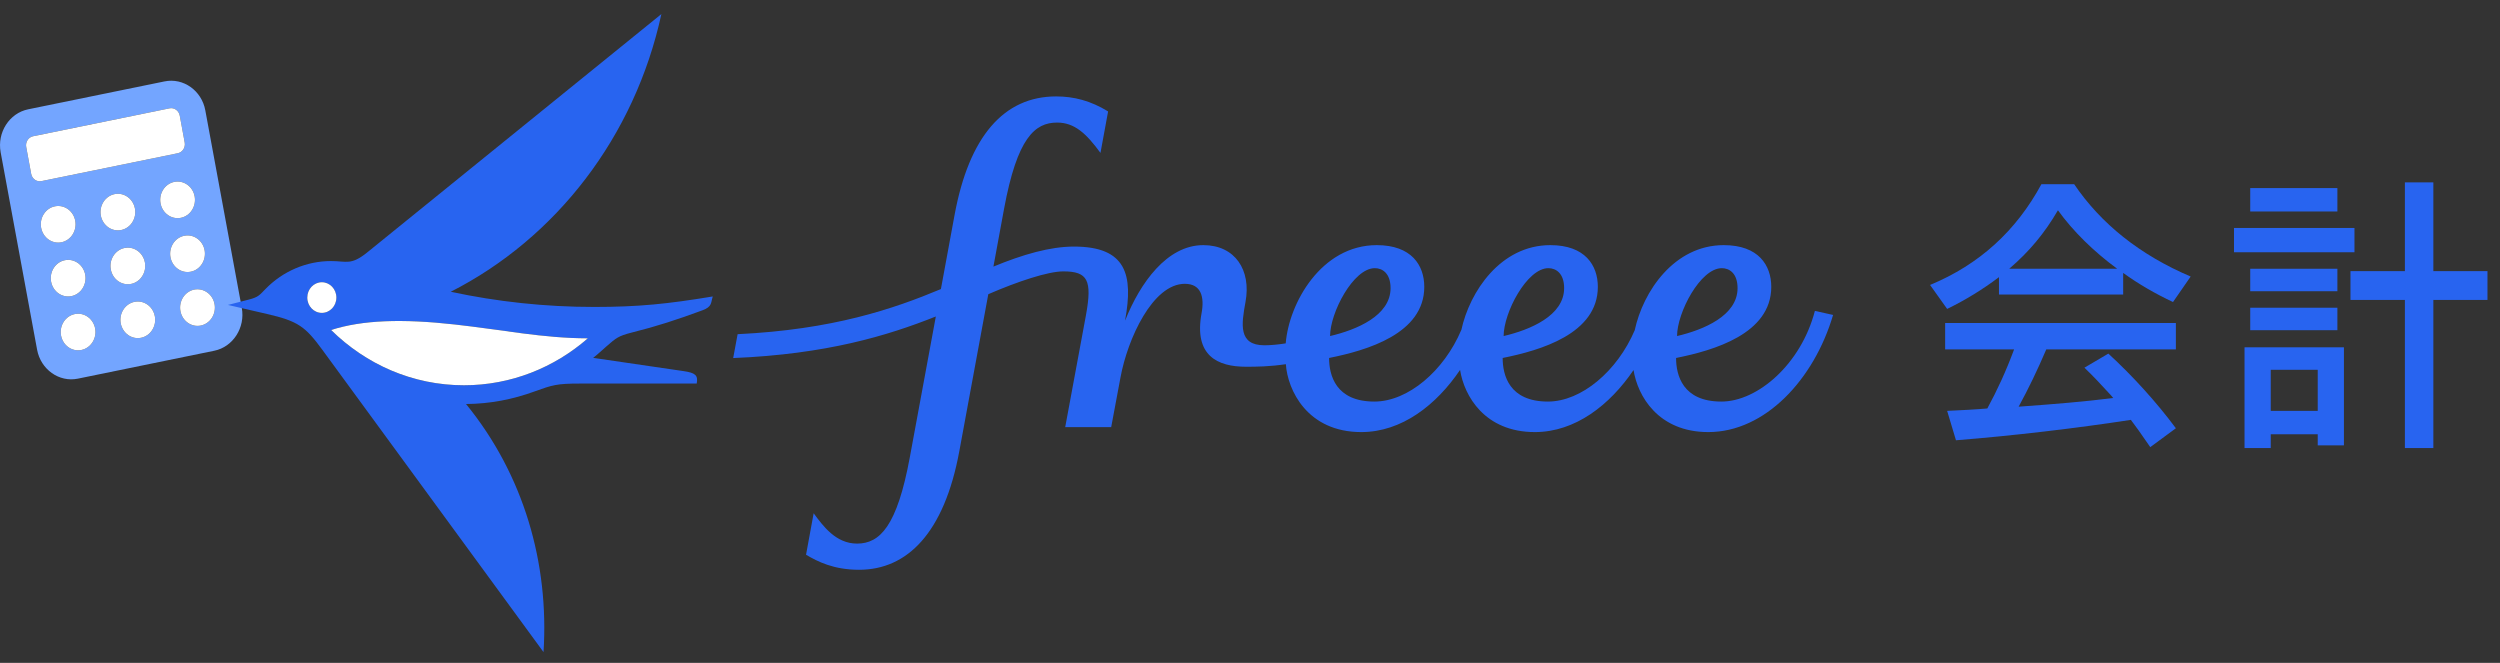 <svg width="132" height="35" viewBox="0 0 132 35" fill="none" xmlns="http://www.w3.org/2000/svg">
<rect x="0" y="0" width="132" height="35" fill="#333333" stroke="none"/>
<path fill-rule="evenodd" clip-rule="evenodd" d="M12.766 16.254C12.959 17.297 12.306 18.316 11.315 18.519L4.111 19.993C3.12 20.196 2.152 19.508 1.959 18.465L0.034 8.037C-0.159 6.994 0.494 5.975 1.485 5.772L8.689 4.298C9.68 4.095 10.648 4.782 10.84 5.825L12.766 16.254ZM5.024 17.346C5.12 17.87 4.795 18.377 4.298 18.479C3.801 18.581 3.319 18.238 3.223 17.715C3.126 17.192 3.45 16.684 3.948 16.583C4.445 16.481 4.927 16.823 5.024 17.346M8.176 16.701C8.273 17.225 7.948 17.732 7.45 17.834C6.953 17.936 6.471 17.594 6.375 17.07C6.278 16.547 6.603 16.04 7.1 15.938C7.598 15.836 8.079 16.178 8.176 16.701M11.328 16.057C11.425 16.58 11.1 17.087 10.602 17.189C10.105 17.291 9.623 16.949 9.527 16.425C9.43 15.902 9.755 15.395 10.252 15.293C10.75 15.191 11.231 15.533 11.328 16.057M4.499 14.502C4.595 15.026 4.27 15.533 3.773 15.635C3.276 15.737 2.794 15.394 2.698 14.871C2.601 14.347 2.925 13.84 3.423 13.738C3.92 13.637 4.402 13.979 4.499 14.502M3.973 11.658C4.07 12.182 3.745 12.689 3.248 12.79C2.751 12.892 2.269 12.55 2.172 12.027C2.075 11.503 2.4 10.996 2.898 10.894C3.395 10.793 3.877 11.134 3.973 11.658M7.65 13.857C7.747 14.381 7.422 14.888 6.925 14.989C6.428 15.091 5.946 14.749 5.849 14.226C5.752 13.702 6.077 13.195 6.575 13.093C7.072 12.992 7.554 13.334 7.65 13.857M7.125 11.013C7.222 11.537 6.897 12.044 6.4 12.145C5.903 12.247 5.421 11.905 5.324 11.382C5.227 10.858 5.552 10.351 6.05 10.249C6.547 10.148 7.029 10.489 7.125 11.013M10.803 13.212C10.899 13.736 10.575 14.243 10.077 14.345C9.58 14.447 9.098 14.104 9.002 13.581C8.905 13.057 9.23 12.55 9.727 12.449C10.225 12.347 10.706 12.689 10.803 13.212M10.277 10.368C10.374 10.892 10.049 11.399 9.552 11.5C9.055 11.602 8.573 11.26 8.477 10.737C8.38 10.213 8.704 9.706 9.202 9.604C9.699 9.503 10.181 9.845 10.277 10.368M9.752 7.524C9.8 7.785 9.637 8.039 9.39 8.09L2.185 9.564C1.937 9.615 1.695 9.443 1.647 9.182L1.384 7.76C1.336 7.5 1.499 7.245 1.747 7.194L8.952 5.72C9.2 5.669 9.441 5.841 9.49 6.102L9.752 7.524Z" fill="#73A5FF"/>
<path fill-rule="evenodd" clip-rule="evenodd" d="M5.024 17.347C5.12 17.87 4.795 18.377 4.298 18.479C3.801 18.581 3.319 18.239 3.223 17.715C3.126 17.192 3.451 16.685 3.948 16.583C4.445 16.481 4.927 16.823 5.024 17.347" fill="white"/>
<path fill-rule="evenodd" clip-rule="evenodd" d="M8.176 16.702C8.273 17.225 7.948 17.732 7.45 17.834C6.953 17.936 6.472 17.594 6.375 17.07C6.278 16.547 6.603 16.04 7.1 15.938C7.598 15.836 8.08 16.178 8.176 16.702" fill="white"/>
<path fill-rule="evenodd" clip-rule="evenodd" d="M11.328 16.056C11.425 16.58 11.1 17.087 10.602 17.189C10.105 17.29 9.623 16.948 9.527 16.425C9.43 15.901 9.755 15.394 10.252 15.292C10.75 15.191 11.231 15.533 11.328 16.056" fill="white"/>
<path fill-rule="evenodd" clip-rule="evenodd" d="M4.499 14.502C4.595 15.026 4.271 15.533 3.773 15.635C3.276 15.737 2.794 15.395 2.698 14.871C2.601 14.348 2.926 13.841 3.423 13.739C3.921 13.637 4.402 13.979 4.499 14.502" fill="white"/>
<path fill-rule="evenodd" clip-rule="evenodd" d="M3.973 11.658C4.07 12.182 3.745 12.689 3.248 12.791C2.751 12.893 2.269 12.55 2.172 12.027C2.075 11.503 2.4 10.996 2.898 10.894C3.395 10.793 3.877 11.134 3.973 11.658" fill="white"/>
<path fill-rule="evenodd" clip-rule="evenodd" d="M7.651 13.858C7.747 14.381 7.422 14.888 6.925 14.99C6.428 15.092 5.946 14.75 5.85 14.226C5.753 13.703 6.077 13.196 6.575 13.094C7.072 12.992 7.554 13.334 7.651 13.858" fill="white"/>
<path fill-rule="evenodd" clip-rule="evenodd" d="M7.125 11.013C7.222 11.537 6.897 12.044 6.4 12.145C5.902 12.247 5.421 11.905 5.324 11.382C5.227 10.858 5.552 10.351 6.05 10.249C6.547 10.148 7.029 10.49 7.125 11.013" fill="white"/>
<path fill-rule="evenodd" clip-rule="evenodd" d="M10.803 13.212C10.899 13.736 10.575 14.243 10.077 14.345C9.58 14.447 9.098 14.104 9.001 13.581C8.905 13.057 9.23 12.55 9.727 12.449C10.224 12.347 10.706 12.689 10.803 13.212" fill="white"/>
<path fill-rule="evenodd" clip-rule="evenodd" d="M10.277 10.368C10.374 10.892 10.049 11.399 9.552 11.5C9.055 11.602 8.573 11.26 8.477 10.737C8.38 10.213 8.704 9.706 9.202 9.604C9.699 9.503 10.181 9.845 10.277 10.368" fill="white"/>
<path fill-rule="evenodd" clip-rule="evenodd" d="M9.752 7.524C9.8 7.785 9.637 8.039 9.39 8.09L2.185 9.564C1.937 9.615 1.695 9.443 1.647 9.182L1.384 7.76C1.336 7.5 1.499 7.245 1.747 7.194L8.952 5.72C9.2 5.669 9.441 5.841 9.49 6.102L9.752 7.524Z" fill="white"/>
<path fill-rule="evenodd" clip-rule="evenodd" d="M31.378 16.207C28.782 16.207 26.247 15.931 23.799 15.405C29.351 12.586 33.515 7.218 34.921 0.743L19.397 13.321C18.529 14.024 18.301 13.784 17.477 13.784C16.165 13.784 14.925 14.334 14.036 15.241C13.693 15.59 13.649 15.688 13.118 15.823L12.034 16.101L14.099 16.578C15.746 16.958 16.12 17.241 17.027 18.48L28.698 34.431C28.998 29.735 27.654 25.068 24.606 21.332C25.89 21.323 27.074 21.086 28.217 20.671C29.165 20.327 29.404 20.252 30.599 20.252H36.786C36.869 19.815 36.713 19.686 36.103 19.596L31.318 18.895C31.53 18.736 31.821 18.461 32.041 18.271C32.515 17.861 32.646 17.736 33.352 17.56C34.689 17.226 35.74 16.882 37.087 16.385C37.608 16.193 37.526 15.992 37.634 15.653C35.258 16.047 33.717 16.207 31.378 16.207M16.993 16.521C16.568 16.521 16.223 16.159 16.223 15.712C16.223 15.264 16.568 14.901 16.993 14.901C17.418 14.901 17.762 15.264 17.762 15.712C17.762 16.159 17.418 16.521 16.993 16.521M24.497 20.343C21.785 20.343 19.318 19.234 17.483 17.424C19.13 16.893 21.246 16.825 24.024 17.134C26.576 17.418 28.651 17.858 31.038 17.864C29.262 19.412 26.983 20.343 24.497 20.343" fill="#2864F0"/>
<path fill-rule="evenodd" clip-rule="evenodd" d="M16.993 16.521C16.568 16.521 16.224 16.159 16.224 15.712C16.224 15.264 16.568 14.901 16.993 14.901C17.418 14.901 17.762 15.264 17.762 15.712C17.762 16.159 17.418 16.521 16.993 16.521" fill="white"/>
<path fill-rule="evenodd" clip-rule="evenodd" d="M24.497 20.342C21.785 20.342 19.318 19.234 17.483 17.424C19.13 16.893 21.246 16.824 24.024 17.134C26.576 17.418 28.651 17.858 31.038 17.864C29.262 19.412 26.983 20.342 24.497 20.342" fill="white"/>
<path fill-rule="evenodd" clip-rule="evenodd" d="M72.591 14.159C72.995 14.159 73.422 14.436 73.422 15.214C73.422 16.67 71.623 17.417 70.228 17.743C70.228 16.508 71.458 14.159 72.591 14.159V14.159ZM81.755 14.159C82.159 14.159 82.586 14.436 82.586 15.214C82.586 16.67 80.787 17.417 79.392 17.743C79.392 16.508 80.621 14.159 81.755 14.159V14.159ZM90.912 14.159C91.316 14.159 91.743 14.436 91.743 15.214C91.743 16.67 89.944 17.417 88.549 17.743C88.549 16.508 89.778 14.159 90.912 14.159V14.159ZM95.826 16.415C95.098 19.217 92.81 21.203 90.887 21.203C88.838 21.203 88.497 19.801 88.497 18.901C90.486 18.503 93.523 17.625 93.523 15.146C93.523 14.01 92.852 12.943 91.014 12.943C88.393 12.943 86.751 15.396 86.314 17.435C85.397 19.589 83.501 21.203 81.73 21.203C79.68 21.203 79.34 19.801 79.34 18.901C81.328 18.503 84.366 17.625 84.366 15.146C84.366 14.01 83.695 12.943 81.857 12.943C79.237 12.943 77.596 15.393 77.157 17.431L77.157 17.422C76.243 19.583 74.341 21.203 72.566 21.203C70.517 21.203 70.176 19.801 70.176 18.901C72.165 18.503 75.202 17.625 75.202 15.146C75.202 14.01 74.531 12.943 72.693 12.943C69.766 12.943 68.055 16.004 67.886 18.13C67.479 18.195 67.092 18.231 66.759 18.231C65.376 18.231 65.545 17.121 65.762 15.946C66.074 14.258 65.211 12.943 63.533 12.943C61.615 12.943 60.198 14.94 59.409 16.916L59.404 16.915C59.85 14.5 59.465 13.019 56.705 13.019C55.443 13.019 54.004 13.436 52.452 14.077C52.455 14.081 53.014 11.029 53.014 11.029C53.709 7.265 54.647 6.472 55.815 6.472C56.741 6.472 57.357 7.054 58.105 8.073L58.508 5.884C57.587 5.318 56.699 5.091 55.764 5.091C53.005 5.091 51.167 7.202 50.402 11.348L49.68 15.263C47.166 16.314 43.972 17.404 38.946 17.645L38.712 18.905C43.633 18.704 46.871 17.723 49.412 16.71C49.412 16.71 48.039 24.141 48.039 24.142C47.367 27.784 46.461 28.702 45.251 28.702C44.125 28.702 43.449 27.76 42.961 27.101C42.893 27.469 42.559 29.29 42.559 29.29C43.175 29.654 44.018 30.084 45.361 30.084C47.901 30.084 49.855 28.142 50.651 23.827L52.182 15.534C53.723 14.865 55.334 14.329 56.139 14.329C57.437 14.329 57.676 14.793 57.338 16.645L56.243 22.552H58.671L59.164 19.916C59.538 17.893 60.86 14.985 62.56 14.985C63.416 14.985 63.603 15.672 63.443 16.538C63.027 18.79 64.295 19.364 65.789 19.364C66.359 19.364 67.052 19.356 67.893 19.229C67.984 20.593 69.024 22.814 71.877 22.814C74.016 22.814 75.844 21.377 77.092 19.531C77.305 20.896 78.39 22.814 81.041 22.814C83.177 22.814 85.003 21.38 86.251 19.538C86.466 20.903 87.551 22.814 90.198 22.814C93.196 22.814 95.782 20.037 96.787 16.629L95.826 16.415Z" fill="#2864F0"/>
<path fill-rule="evenodd" clip-rule="evenodd" d="M111.787 14.189C110.554 13.287 109.457 12.21 108.659 11.102C107.953 12.321 107.125 13.303 106.088 14.189H111.787ZM108.043 18.449C107.577 19.541 107.096 20.538 106.584 21.473C108.554 21.33 110.103 21.203 111.577 21.014L111.472 20.887C110.81 20.174 110.615 19.953 110.058 19.414L111.321 18.67C112.615 19.858 113.863 21.235 114.886 22.612L113.532 23.61L113.502 23.562C112.946 22.755 112.841 22.612 112.51 22.169C109.622 22.612 106.283 23.008 103.275 23.246L102.809 21.694C103.516 21.663 104.419 21.615 104.93 21.567C105.456 20.602 105.922 19.588 106.344 18.449H102.704V17.055H114.886V18.449H108.043ZM105.546 14.633C104.689 15.282 103.756 15.852 102.809 16.311L101.907 15.045C104.509 13.968 106.448 12.195 107.787 9.725H109.516C110.93 11.815 112.991 13.461 115.667 14.601L114.735 15.947C113.818 15.519 112.915 14.997 112.103 14.411V15.551H105.546V14.633Z" fill="#2864F0"/>
<path fill-rule="evenodd" clip-rule="evenodd" d="M126.978 15.836H124.105V14.316H126.978V9.63H128.481V14.316H131.339V15.836H128.481V23.657H126.978V15.836ZM119.895 21.694H122.376V19.525H119.895V21.694ZM118.812 17.435H123.414V16.248H118.812V17.435ZM118.812 15.377H123.414V14.19H118.812V15.377ZM118.812 11.166H123.414V9.931H118.812V11.166ZM118.511 18.338H123.759V23.515H122.376V22.929H119.895V23.657H118.511V18.338ZM117.955 13.319H124.316V12.037H117.955V13.319Z" fill="#2864F0"/>
</svg>

